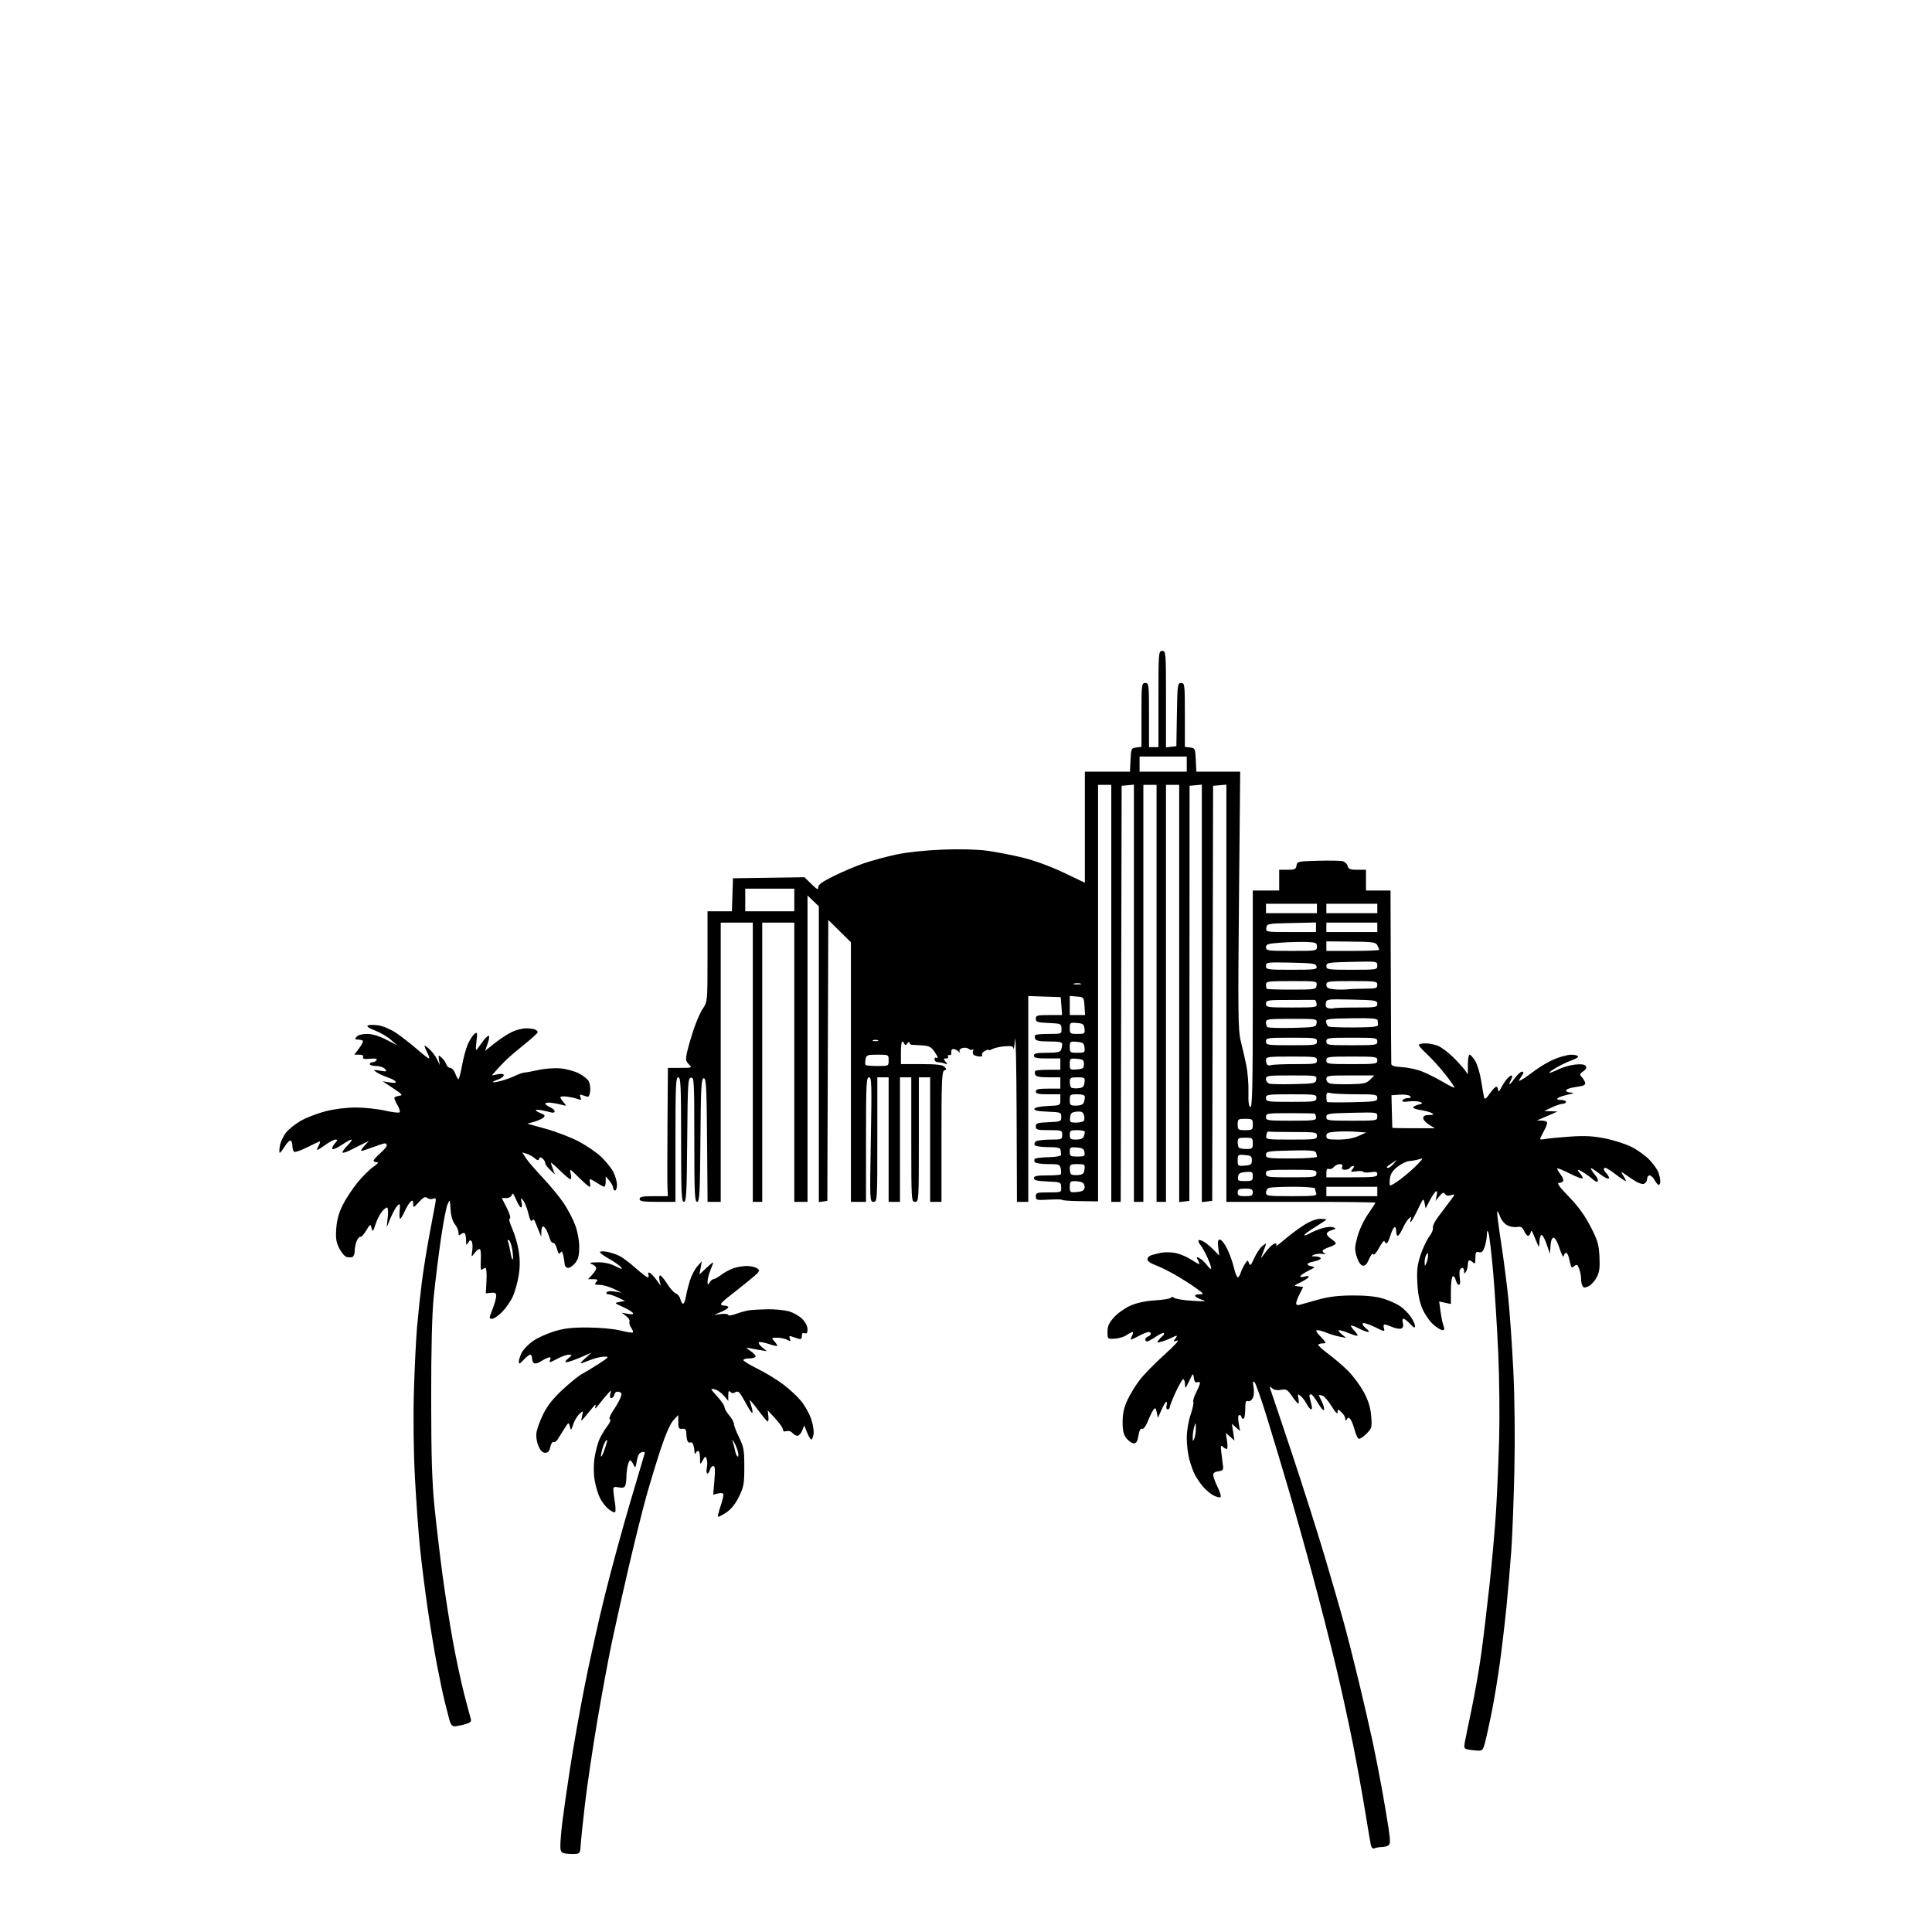 <svg version="1.1" xmlns="http://www.w3.org/2000/svg" xmlns:xlink="http://www.w3.org/1999/xlink" width="1024" height="1024" viewBox="0 0 1024 1024"><path stroke="none" fill="black" fill-rule="evenodd" d="M304.5,982.636C302.85,982.711 300.488,982.567 299.25,982.316C297.403,981.943 297.0,981.197 297.0,978.154C297.0,976.116 297.46,970.634 298.021,965.974C298.583,961.313 300.415,948.5 302.092,937.5C303.768,926.5 307.325,906.475 309.996,893.0C312.666,879.525 317.55,857.7 320.849,844.5C324.148,831.3 330.036,809.702 333.934,796.505C337.832,783.308 341.259,771.758 341.551,770.838C341.952,769.576 341.61,769.289 340.155,769.67C338.81,770.021 338.013,771.431 337.517,774.337C336.861,778.184 336.727,778.329 335.751,776.25C335.17,775.013 334.369,774.0 333.972,774.0C333.575,774.0 332.969,775.406 332.625,777.125C332.281,778.844 332.0,781.507 332.0,783.043C332.0,784.579 331.734,786.529 331.41,787.375C330.986,788.478 329.996,788.749 327.91,788.332C325.513,787.853 325.011,788.08 325.06,789.625C325.092,790.656 325.473,793.654 325.906,796.286C326.339,798.918 326.366,801.274 325.964,801.522C325.563,801.77 324.045,801.036 322.59,799.892C321.135,798.747 319.075,796.108 318.013,794.026C316.951,791.945 315.661,787.6 315.145,784.371C314.567,780.748 314.563,776.259 315.134,772.645C315.644,769.425 316.736,765.175 317.561,763.199C318.387,761.224 320.26,758.037 321.724,756.118C323.314,754.033 323.935,752.478 323.266,752.255C322.591,752.03 323.294,750.183 325.039,747.598C326.629,745.241 328.368,742.163 328.902,740.757C329.71,738.632 329.562,738.119 328.023,737.716C326.795,737.395 326.007,737.866 325.68,739.116C325.409,740.152 324.665,741.0 324.026,741.0C323.304,741.0 323.101,740.149 323.489,738.75C324.085,736.598 324.012,736.613 321.806,739.089C320.538,740.513 318.498,742.988 317.273,744.589C315.637,746.728 315.188,746.97 315.58,745.5C315.983,743.989 315.55,744.206 313.807,746.389C312.538,747.978 310.681,750.228 309.68,751.389C307.864,753.496 307.862,753.494 308.505,750.527C309.142,747.59 309.125,747.576 307.113,749.398C305.992,750.412 304.526,752.875 303.855,754.871C302.699,758.305 302.602,758.369 302.034,756.05C301.449,753.662 301.371,753.698 298.967,757.489C297.61,759.627 296.046,762.116 295.492,763.019C294.938,763.922 293.985,764.495 293.375,764.292C292.765,764.088 291.992,765.289 291.658,766.961C291.215,769.175 290.487,770.0 288.974,770.0C287.525,770.0 286.431,768.882 285.351,766.298C284.406,764.036 284.027,761.224 284.376,759.072C284.69,757.134 286.323,752.755 288.004,749.34C290.14,745.001 293.224,741.128 298.243,736.481C302.194,732.824 306.694,729.176 308.243,728.374C309.792,727.573 313.816,725.136 317.185,722.959C322.758,719.357 323.048,719.004 320.405,719.044C318.807,719.068 315.925,719.682 314.0,720.409C312.075,721.135 309.6,722.057 308.5,722.456C307.238,722.914 307.791,722.032 310.0,720.064L313.5,716.946L307.626,719.473C304.395,720.863 301.082,722.0 300.265,722.0C299.246,722.0 299.521,721.381 301.139,720.033C303.373,718.172 303.392,718.065 301.485,718.033C300.377,718.015 297.791,718.9 295.739,720.0C293.686,721.1 291.795,722.0 291.535,722.0C291.275,722.0 291.324,721.32 291.643,720.489C292.079,719.352 291.761,719.148 290.361,719.664C289.338,720.042 287.507,720.985 286.294,721.761C285.081,722.537 283.618,722.882 283.044,722.527C282.47,722.172 282.0,721.009 282.0,719.941C282.0,718.873 281.568,718.0 281.04,718.0C280.513,718.0 278.938,719.233 277.54,720.74C275.454,722.99 275.0,723.16 275.0,721.69C275.0,720.706 275.691,718.564 276.536,716.931C277.381,715.297 279.941,712.606 282.226,710.951C284.511,709.296 289.557,706.955 293.44,705.748C298.967,704.03 302.888,703.563 311.5,703.601C317.859,703.628 325.126,704.296 328.723,705.184C332.146,706.029 335.168,706.499 335.438,706.229C335.708,705.958 335.304,704.845 334.54,703.754C333.776,702.663 333.372,701.194 333.643,700.489C333.913,699.784 333.092,698.436 331.817,697.493L329.5,695.778L332.8,696.374C335.065,696.783 335.887,696.626 335.421,695.872C335.047,695.268 332.662,693.834 330.121,692.685C325.527,690.609 325.517,690.593 328.394,690.048L331.287,689.5L327.61,687.75C325.587,686.788 323.246,686 322.407,686.0C321.568,686.0 321.169,685.536 321.519,684.969C321.884,684.379 323.723,684.192 325.828,684.532L329.5,685.125L325.141,683.063C322.743,681.928 319.426,681.0 317.768,681.0C315.203,681.0 314.94,680.777 316.0,679.5C317.056,678.227 316.821,678.0 314.448,678.0L311.651,678.0L313.826,675.686C315.022,674.413 316.0,672.823 316.0,672.153C316.0,671.484 314.988,670.529 313.75,670.031C311.97,669.316 312.605,669.114 316.79,669.063C320.327,669.021 323.472,669.71 326.281,671.144C329.592,672.832 330.19,672.934 329.102,671.623C328.342,670.707 325.534,668.73 322.861,667.229C320.189,665.728 318.002,664.112 318.001,663.639C318,663.165 319.672,663.091 321.715,663.474C323.759,663.858 326.796,664.875 328.465,665.736C330.134,666.596 333.952,669.482 336.95,672.15C339.947,674.817 342.808,677.0 343.307,677.0C343.806,677.0 343.964,676.348 343.658,675.551C343.323,674.679 343.579,674.291 344.301,674.578C344.96,674.84 346.559,676.505 347.854,678.277L350.209,681.5L349.585,678.75C349.242,677.237 349.379,676.0 349.889,676.0C350.399,676.0 352.095,678.028 353.658,680.507C355.221,682.986 357.286,685.266 358.248,685.574C359.209,685.882 360.27,687.228 360.606,688.567C360.942,689.905 361.598,691 362.063,691.0C362.529,691.0 363.192,689.312 363.538,687.25C363.883,685.188 364.849,681.335 365.684,678.689C366.519,676.042 368.274,672.667 369.584,671.189L371.967,668.5L371.348,672.0L370.73,675.5L374.365,672.054C376.364,670.158 378.0,668.866 378.0,669.182C378.0,669.497 377.325,671.371 376.5,673.346C375.675,675.32 375.014,677.963 375.03,679.218C375.057,681.249 375.173,681.308 376.08,679.75C376.641,678.788 377.557,678.0 378.116,678.0C378.676,678.0 380.566,676.937 382.317,675.638C384.068,674.339 387.03,672.764 388.899,672.138C390.769,671.512 393.945,671.0 395.958,671.0C397.971,671.0 400.43,671.594 401.422,672.32C403.077,673.529 402.67,674.091 396.526,679.07C392.84,682.056 388.177,685.766 386.162,687.314C384.148,688.861 382.35,690.549 382.167,691.064C381.983,691.579 382.771,692.0 383.917,692.0C385.062,692.0 386.0,692.389 386.0,692.864C386.0,693.34 384.312,694.444 382.25,695.319L378.5,696.91L382.25,696.46C384.312,696.213 386.0,696.438 386.0,696.961C386.0,697.484 387.913,697.205 390.25,696.342C392.587,695.479 395.85,694.612 397.5,694.415C399.15,694.218 403.454,694.005 407.065,693.94C410.676,693.876 415.585,694.35 417.973,694.993C420.362,695.636 423.595,697.441 425.158,699.004C426.869,700.715 428.0,702.914 428.0,704.53C428.0,706.505 427.604,707.062 426.5,706.638C425.469,706.243 425.0,706.7 425.0,708.099C425,709.752 424.577,710.002 422.75,709.43C421.512,709.043 419.932,708.512 419.239,708.251C418.392,707.933 418.195,708.345 418.64,709.505C419.21,710.99 419.011,711.076 417.217,710.116C416.07,709.502 413.682,709.0 411.911,709.0C408.854,709.0 408.774,709.093 410.345,710.829C411.255,711.835 412.0,712.932 412.0,713.268C412.0,713.604 409.951,713.18 407.446,712.327C404.941,711.473 402.585,711.081 402.211,711.456C401.836,711.83 402.648,713.039 404.015,714.141L406.5,716.145L402.5,715.519C400.3,715.175 397.6,714.663 396.5,714.382C395.285,714.072 395.775,714.72 397.749,716.033C399.536,717.222 400.747,718.601 400.44,719.097C400.133,719.594 398.559,720.0 396.941,720.0C395.323,720.0 394.0,720.396 394.0,720.881C394.0,721.365 397.396,723.44 401.547,725.491C405.698,727.542 411.776,731.236 415.054,733.7C418.331,736.164 422.603,740.12 424.546,742.491C426.49,744.863 428.885,749.09 429.869,751.885C430.853,754.679 431.459,758.324 431.216,759.983C430.972,761.642 430.435,763.0 430.022,763.0C429.609,763.0 428.598,761.312 427.775,759.25L426.279,755.5L425.164,758.25C424.551,759.763 423.418,761.0 422.647,761.0C421.876,761.0 420.676,760.315 419.981,759.477C419.252,758.598 417.932,758.204 416.859,758.545C415.635,758.933 415,758.643 415.0,757.696C415.0,756.905 413.176,754.287 410.946,751.879L406.892,747.5L407.265,750.697C407.47,752.456 407.232,753.643 406.736,753.337C406.239,753.03 403.773,750.016 401.256,746.639C398.739,743.263 396.978,741.329 397.344,742.343C397.709,743.356 398.29,745.381 398.633,746.843C399.045,748.594 398.922,749.159 398.272,748.5C397.73,747.95 396.209,745.475 394.893,743.0C393.577,740.525 392.065,738.188 391.534,737.807C391.002,737.426 390.069,737.528 389.46,738.033C388.77,738.606 387.909,738.509 387.176,737.776C386.275,736.875 385.999,737.289 385.995,739.55L385.99,742.5L383.745,739.836C382.51,738.371 380.488,736.878 379.25,736.519C378.012,736.159 377.0,736.064 377.0,736.307C377.0,736.55 378.575,738.468 380.5,740.57C382.425,742.671 384.0,745.025 384.0,745.801C384.0,746.577 385.125,748.548 386.5,750.182C387.875,751.816 389.0,753.862 389.0,754.727C389.0,755.593 390.238,758.821 391.75,761.9C394.193,766.876 394.5,768.615 394.5,777.5C394.5,786.469 394.206,788.098 391.652,793.301C389.729,797.216 387.528,799.946 384.881,801.697C382.724,803.125 380.776,804.11 380.552,803.886C380.328,803.662 380.977,801.021 381.994,798.017C383.011,795.013 383.626,792.204 383.36,791.774C383.095,791.344 381.782,791.268 380.442,791.604L378.007,792.215L378.65,784.607C379.135,778.874 378.988,777.0 378.053,777.0C377.371,777.0 376.577,777.9 376.29,779.0C376.002,780.1 375.38,781.0 374.908,781.0C374.436,781.0 374.317,779.664 374.644,778.031C374.97,776.398 374.927,774.26 374.547,773.281C373.932,771.697 373.701,771.777 372.463,774.0C371.075,776.493 371.071,776.489 371.035,772.75C371.016,770.688 370.587,769.0 370.083,769.0C369.579,769.0 368.94,769.562 368.662,770.25C368.385,770.938 368.122,770.524 368.079,769.332C368.036,768.139 367.728,766.454 367.395,765.588C367.063,764.721 366.419,764.241 365.964,764.522C365.51,764.803 364.852,764.569 364.502,764.003C364.152,763.437 363.828,761.647 363.782,760.025C363.714,757.652 363.288,757.118 361.599,757.289C359.803,757.47 359.5,756.959 359.5,753.752L359.5,750.004L356.907,752.78C355.265,754.537 352.801,760.134 350.193,768.028C347.927,774.888 344.49,786.174 342.556,793.108C340.621,800.043 336.526,816.468 333.456,829.608C330.385,842.749 326.308,860.911 324.395,869.97C322.481,879.028 318.938,898.153 316.52,912.47C314.102,926.786 311.2,946.375 310.071,956.0C308.942,965.625 307.901,975.525 307.759,978.0C307.515,982.241 307.327,982.508 304.5,982.636zM728.624,979.591C727.569,979.996 726.922,979.444 726.572,977.841C726.29,976.553 724.891,968.3 723.461,959.5C722.032,950.7 719.114,934.658 716.976,923.852C714.838,913.045 710.786,894.595 707.972,882.852C705.158,871.108 699.709,849.8 695.864,835.5C692.018,821.2 686.16,800.275 682.845,789.0C679.531,777.725 674.406,760.669 671.456,751.097C668.507,741.526 665.569,733.201 664.926,732.597C664.041,731.766 663.919,732.407 664.421,735.236C664.807,737.408 664.617,739.847 663.966,741.064C663.324,742.264 662.24,742.922 661.423,742.609C660.31,742.182 660.0,743.145 660.0,747.031C660.0,749.764 659.55,752.0 659.0,752.0C658.45,752.0 658.0,751.55 658.0,751.0C658.0,750.45 657.51,750.0 656.912,750.0C656.188,750.0 656.061,751.419 656.534,754.25L657.244,758.5L655.079,756.556L652.914,754.613L653.605,759.056L654.296,763.5L652.0,761.5L649.704,759.5L650.364,763.75C650.727,766.087 650.658,768.0 650.212,768.0C649.765,768.0 648.804,767.438 648.076,766.75C646.982,765.718 646.867,766.372 647.411,770.5C647.774,773.25 648.167,776.4 648.285,777.5C648.447,779.005 647.819,779.578 645.75,779.816C643.948,780.024 643.011,780.713 643.031,781.816C643.048,782.742 644.115,785.647 645.401,788.272C646.687,790.896 647.361,793.277 646.899,793.562C646.437,793.848 644.749,793.405 643.148,792.577C641.548,791.749 639.043,789.652 637.583,787.916C636.122,786.18 634.199,783.352 633.308,781.63C632.417,779.909 631.089,776.25 630.356,773.5C629.623,770.75 629.018,765.673 629.012,762.218C629.005,758.524 629.835,753.458 631.028,749.918C632.143,746.607 632.801,743.487 632.49,742.984C632.179,742.48 632.841,740.271 633.962,738.074C635.083,735.877 636.0,733.626 636.0,733.071C636.0,732.517 635.358,732.309 634.574,732.61C633.589,732.988 633.03,732.282 632.766,730.329C632.395,727.577 632.327,727.623 630.263,732.0C628.34,736.078 628.135,736.242 628.071,733.75C628.032,732.237 627.617,731.0 627.148,731.0C626.679,731.0 624.879,734.073 623.148,737.83C621.417,741.586 620.0,745.186 620.0,745.83C620.0,746.473 619.498,747.0 618.883,747.0C618.259,747.0 617.997,746.118 618.29,745.0C618.577,743.9 618.517,743.005 618.156,743.01C617.795,743.016 616.648,744.928 615.607,747.26L613.713,751.5L613.107,748.594C612.619,746.255 612.286,745.962 611.404,747.094C610.802,747.867 609.468,750.586 608.439,753.136C607.294,755.975 606.082,757.585 605.312,757.29C604.483,756.971 603.831,758.202 603.399,760.903C602.914,763.939 602.278,765.0 600.945,765.0C599.955,765.0 598.212,763.814 597.073,762.365C595.486,760.348 595.002,758.298 595.01,753.615C595.017,749.17 595.718,746 597.577,742.005C598.984,738.982 601.931,734.181 604.126,731.336C606.321,728.491 612.215,722.473 617.223,717.962C622.65,713.074 625.356,710.069 623.922,710.525C621.772,711.207 621.661,711.114 622.88,709.644C623.631,708.74 623.935,708.0 623.557,708.0C623.178,708.0 621.935,708.499 620.795,709.11C619.654,709.72 617.396,710.6 615.776,711.064C613.095,711.833 612.95,711.756 614.165,710.204C614.899,709.267 615.937,708.187 616.471,707.804C617.005,707.422 617.188,706.854 616.877,706.543C616.566,706.232 614.646,707.108 612.611,708.489C610.576,709.87 608.481,711.0 607.956,711.0C607.43,711.0 607.0,710.536 607.0,709.969C607.0,709.401 607.675,708.678 608.5,708.362C609.325,708.045 610.0,707.384 610.0,706.893C610.0,706.402 609.431,706.0 608.735,706.0C608.04,706.0 605.791,706.9 603.739,708.0C601.686,709.1 599.765,710.0 599.468,710.0C599.172,710.0 599.411,709.1 600.0,708.0C600.589,706.9 600.705,706.0 600.258,706.0C599.811,706.0 598.385,706.742 597.09,707.649C595.795,708.556 592.995,709.397 590.868,709.517C587.007,709.735 587.0,709.728 587.0,705.87C587.0,702.856 587.772,701.151 590.508,698.122C592.438,695.987 596.375,693.214 599.258,691.96C602.634,690.492 607.266,689.514 612.271,689.211C616.545,688.952 620.298,688.327 620.61,687.822C620.948,687.276 621.671,687.312 622.394,687.912C623.062,688.467 627.41,689.161 632.055,689.454C638.593,689.868 639.777,689.76 637.299,688.978C635.539,688.423 633.825,687.525 633.49,686.984C633.146,686.428 634.102,686.0 635.688,686.0C638.353,686.0 638.244,685.821 633.497,682.427C630.749,680.462 625.621,677.236 622.103,675.258C618.584,673.281 614.084,671.107 612.103,670.428C610.121,669.748 608.365,668.531 608.201,667.722C608.036,666.913 608.711,665.914 609.701,665.501C610.69,665.087 613.218,664.411 615.319,663.996C617.419,663.582 621.019,663.661 623.319,664.171C625.618,664.681 629.178,666.201 631.229,667.549C633.279,668.897 635.208,670.0 635.514,670.0C635.82,670.0 635.57,669.066 634.959,667.924C633.954,666.046 634.037,665.949 635.83,666.909C636.919,667.492 638.739,669.213 639.874,670.735C641.008,672.256 641.951,672.933 641.968,672.239C641.986,671.546 641.026,668.846 639.835,666.239C638.645,663.633 636.997,660.71 636.175,659.744C635.352,658.778 634.962,657.705 635.308,657.358C635.654,657.012 637.055,657.461 638.42,658.356C639.786,659.25 642.099,661.224 643.561,662.741L646.22,665.5L645.705,661.25C645.317,658.044 645.531,657.0 646.578,657.0C647.342,657.0 649.037,659.138 650.346,661.75C651.655,664.362 653.283,668.862 653.963,671.75C654.643,674.638 655.574,677.0 656.032,677.0C656.49,677 657.167,675.988 657.537,674.75C657.906,673.513 658.909,671.392 659.766,670.037C661.239,667.71 661.362,667.682 662.01,669.527C662.581,671.157 663.026,670.738 664.702,666.99C665.806,664.52 667.675,661.643 668.855,660.595C670.035,659.547 671.0,658.93 671.0,659.223C671.0,659.516 670.322,661.498 669.493,663.628C668.021,667.408 668.027,667.441 669.743,665.022C670.709,663.659 672.288,661.746 673.25,660.772C674.213,659.797 675.477,659.0 676.059,659.0C676.647,659.0 676.778,659.557 676.355,660.25C675.935,660.938 677.944,659.475 680.82,657.0C683.695,654.525 688.379,651.038 691.229,649.25C694.355,647.29 697.719,646 699.706,646.0C701.518,646.0 703.0,646.161 703.0,646.358C703,646.555 700.271,648.4 696.935,650.459C693.599,652.518 691.085,654.418 691.348,654.681C691.611,654.945 692.878,654.52 694.163,653.738C695.448,652.956 698.379,651.734 700.676,651.022C702.995,650.304 705.662,650.073 706.676,650.502C708.303,651.192 708.238,651.344 706.074,651.915C704.74,652.267 703.474,653.077 703.262,653.714C703.05,654.351 704.029,655.628 705.438,656.551C706.847,657.475 708.0,658.593 708.0,659.037C708.0,659.482 706.425,660.365 704.5,661C702.575,661.635 701.0,662.533 701.0,662.994C701.0,663.456 701.562,664.099 702.25,664.423C702.938,664.747 702.375,664.827 701.0,664.601C699.625,664.375 697.6,664.566 696.5,665.025C694.739,665.76 694.829,665.868 697.25,665.93C698.763,665.968 700.0,666.43 700.0,666.955C700.0,667.48 698.425,668.205 696.5,668.566C694.575,668.927 693.0,669.591 693.0,670.042C693.0,670.492 694.013,671.016 695.25,671.205C697.23,671.508 697.048,671.771 693.734,673.396C691.662,674.412 689.683,675.704 689.335,676.267C688.926,676.929 689.669,677.049 691.435,676.606C693.183,676.167 693.942,676.285 693.541,676.933C693.197,677.49 691.247,678.746 689.208,679.723C685.623,681.441 685.587,681.51 688.115,681.803L690.73,682.107L688.865,685.765C687.839,687.777 687.0,690.033 687.0,690.779C687.0,691.605 687.684,691.928 688.75,691.606C689.712,691.316 694.1,690.083 698.5,688.867C704.343,687.251 709.331,686.645 717.0,686.62C724.056,686.596 729.325,687.136 733.063,688.266C736.122,689.19 740.162,690.982 742.039,692.247C743.916,693.512 746.476,696.066 747.726,697.922C748.977,699.777 750.0,702.012 750.0,702.888C750.0,704.042 749.302,703.727 747.46,701.74C746.062,700.233 744.457,699.0 743.892,699.0C743.3,699.0 743.151,699.9 743.54,701.125C743.956,702.436 743.715,703.558 742.91,704.056C742.177,704.509 740.105,704.235 738.181,703.431C736.297,702.644 734.33,702.0 733.81,702.0C733.291,702.0 733.155,702.912 733.508,704.026C734.113,705.931 733.819,705.889 728.604,703.332C725.552,701.835 722.713,700.954 722.293,701.374C721.873,701.793 722.648,702.996 724.015,704.046C725.382,705.096 725.92,705.966 725.21,705.978C724.501,705.99 722.138,705.091 719.96,703.98C717.782,702.868 716.0,702.277 716.0,702.665C716.0,703.053 716.978,704.413 718.174,705.686C719.37,706.958 719.875,708.0 719.296,708.0C718.718,708.0 716.629,707.325 714.654,706.5C712.68,705.675 710.487,705.01 709.782,705.022C709.077,705.034 709.625,705.96 711.0,707.08L713.5,709.115L710.0,708.444C708.075,708.074 704.983,707.148 703.128,706.386C701.273,705.624 699.047,705.0 698.182,705.0C697.096,705.0 697.66,706.086 700.0,708.5C702.975,711.569 703.143,712.0 701.363,712.0C700.247,712.0 699.056,712.278 698.716,712.617C698.376,712.957 700.692,715.144 703.861,717.477C707.03,719.81 711.848,723.944 714.568,726.663C717.287,729.382 721.028,734.452 722.881,737.928C725.322,742.508 726.39,745.991 726.758,750.569C727.243,756.612 727.128,757.026 724.144,760.01C722.427,761.727 720.579,762.858 720.038,762.524C719.497,762.189 718.548,760.022 717.929,757.708C717.311,755.394 716.326,752.916 715.74,752.203C714.869,751.14 714.528,751.14 713.854,752.203C713.224,753.195 713.027,753.125 713.015,751.905C713.007,751.028 712.1,749.495 711.0,748.5C709.067,746.75 708.999,746.753 708.966,748.595C708.945,749.809 707.784,748.62 705.764,745.314C704.021,742.461 701.786,739.916 700.797,739.657C699.809,739.399 699.0,739.301 699.0,739.44C699.0,739.579 699.711,741.117 700.579,742.858C701.448,744.6 701.976,746.571 701.754,747.238C701.531,747.906 700.103,746.325 698.58,743.726C697.056,741.127 695.403,739.0 694.905,739.0C694.407,739.0 694.0,739.34 694.0,739.757C694.0,740.173 694.419,741.973 694.93,743.757C695.479,745.672 695.49,747.0 694.956,747.0C694.458,747.0 693.394,745.73 692.592,744.177C691.789,742.625 690.355,740.712 689.405,739.927C687.829,738.625 687.723,738.741 688.2,741.25C688.488,742.763 688.448,743.983 688.111,743.962C687.775,743.941 686.273,742.15 684.774,739.982C682.357,736.488 681.705,736.109 679.026,736.645C677.132,737.024 675.375,736.736 674.315,735.875C672.813,734.652 672.71,734.721 673.387,736.5C673.806,737.6 678.87,752.675 684.64,770.0C690.41,787.325 698.215,811.85 701.984,824.5C705.754,837.15 710.435,853.35 712.388,860.5C714.34,867.65 717.934,881.825 720.374,892.0C722.814,902.175 725.972,915.9 727.392,922.5C728.812,929.1 731.071,940.575 732.413,948.0C733.755,955.425 735.376,965.049 736.015,969.386C736.967,975.843 736.935,977.426 735.839,978.121C735.103,978.587 733.524,978.976 732.332,978.985C731.139,978.993 729.471,979.266 728.624,979.591zM783.211,927.864C781.72,927.789 779.435,927.526 778.133,927.279C776.079,926.89 775.841,926.411 776.335,923.665C776.648,921.924 778.274,913.975 779.948,906.0C781.622,898.025 783.875,885.2 784.954,877.5C786.033,869.8 788.042,853.15 789.417,840.5C790.793,827.85 792.374,810.075 792.93,801.0C793.486,791.925 794.222,774.825 794.565,763.0C794.907,751.175 794.697,730.475 794.096,717.0C793.496,703.525 792.271,684.175 791.374,674.0C790.478,663.825 789.381,654.6 788.936,653.5C788.261,651.832 788.116,652.014 788.063,654.601C788.029,656.306 787.493,659.156 786.873,660.934C786.024,663.371 785.285,664.046 783.873,663.677C782.298,663.265 782.0,663.761 782.0,666.794C782.0,669.599 781.733,670.133 780.8,669.2C780.14,668.54 779.24,668.0 778.8,668.0C778.36,668.0 777.993,669.013 777.985,670.25C777.976,671.487 777.533,673.175 777.0,674.0C776.172,675.282 776.028,675.246 776.015,673.75C776.007,672.788 775.587,672.0 775.083,672.0C774.579,672.0 773.964,672.562 773.717,673.25C773.47,673.938 773.491,675.962 773.765,677.75C774.051,679.622 773.828,681.0 773.239,681.0C772.677,681.0 771.93,679.857 771.579,678.459C771.228,677.062 770.505,676.188 769.971,676.518C769.437,676.848 769.0,680.277 769.0,684.138L769.0,691.159L765.892,690.476L762.784,689.794L763.516,695.147C763.919,698.091 764.631,701.513 765.1,702.75C765.737,704.436 765.589,705.0 764.51,705.0C763.718,705.0 761.536,703.653 759.661,702.007C757.786,700.361 755.218,696.649 753.954,693.757C752.351,690.092 751.525,685.926 751.224,680.0C750.875,673.104 751.207,670.273 752.982,665.0C754.186,661.425 756.256,657.07 757.582,655.322C758.907,653.574 759.754,651.521 759.462,650.761C759.17,650 760.435,647.38 762.272,644.939C764.11,642.498 766.926,638.75 768.531,636.611C771.384,632.809 771.397,632.739 769.1,633.468C767.532,633.966 766.457,633.762 765.868,632.857C765.172,631.786 764.548,632.028 762.914,634.0L760.842,636.5L761.461,633.666C761.869,631.801 761.72,631.055 761.026,631.484C760.446,631.842 758.988,634.018 757.787,636.318L755.603,640.5L755.051,637.604C754.525,634.842 754.363,634.995 751.529,640.932C749.895,644.355 748.213,647.369 747.791,647.629C747.368,647.89 747.327,647.293 747.699,646.302C748.268,644.784 748.133,644.696 746.842,645.744C745.999,646.429 744.496,648.791 743.503,650.994C742.509,653.197 741.315,655.0 740.848,655.0C740.382,655.0 740.0,653.848 740.0,652.441C740.0,651.034 739.562,650.152 739.028,650.483C738.493,650.814 737.521,652.865 736.869,655.042C736.217,657.219 735.342,659.0 734.925,659.0C734.508,659.0 733.997,658.492 733.79,657.871C733.584,657.251 732.321,658.803 730.985,661.322C729.553,664.021 728.272,665.44 727.863,664.779C727.458,664.122 726.521,665.212 725.604,667.406C724.5,670.047 723.515,671.055 722.269,670.818C721.189,670.614 719.965,668.795 719.126,666.15C717.918,662.339 717.961,661.046 719.484,655.42C720.465,651.798 722.904,646.614 725.108,643.467C727.249,640.411 729.0,637.706 729.0,637.456C729.0,637.205 711.225,637.0 689.5,637.0L650.0,637.0L650.0,526.44L650.0,415.879L646.479,416.19L642.959,416.5L642.729,526.5L642.5,636.5L639.75,636.816L637.0,637.133L637.0,526.503L637.0,415.873L633.75,416.187L630.5,416.5L630.439,526.5L630.378,636.5L627.689,636.816L625.0,637.133L625.0,526.566L625.0,416.0L621.5,416.0L618.0,416.0L618.0,526.5L618.0,637.0L615.5,637.0L613.0,637.0L613.0,526.5L613.0,416.0L609.5,416.0L606.0,416.0L606.0,526.5L606.0,637.0L603.5,637.0L601.0,637.0L601.0,526.437L601.0,415.873L597.75,416.187L594.5,416.5L594.246,526.75L593.991,637.0L591.496,637.0L589.0,637.0L589.0,526.5L589.0,416.0L585.5,416.0L582.0,416.0L582.0,526.38L582.0,636.761L572.501,636.63C567.276,636.559 563.001,636.26 563.001,635.967C563,635.674 559.85,635.613 556.0,635.83C549.417,636.202 549.0,636.1 549.0,634.113C549.0,632.17 549.546,632.0 555.783,632.0C562.544,632.0 562.566,631.991 562.449,629.25C562.333,626.546 562.212,626.495 555.166,626.206C549.693,625.982 548.0,625.568 548.0,624.456C548.0,623.323 549.517,623.0 554.833,623.0C558.592,623.0 561.902,622.764 562.19,622.476C562.478,622.189 562.501,620.839 562.24,619.476C561.796,617.152 561.378,617.0 555.442,617.0C551.964,617.0 548.821,616.52 548.459,615.933C548.096,615.347 548.107,614.559 548.482,614.183C548.857,613.808 552.165,613.422 555.832,613.327C559.895,613.221 562.461,612.733 562.4,612.077C562.345,611.485 562.232,610.325 562.15,609.5C562.034,608.337 560.551,608.0 555.559,608.0C551.912,608.0 548.82,607.518 548.431,606.888C548.053,606.277 548.364,605.384 549.122,604.904C549.88,604.423 553.312,604.024 556.75,604.015C562.746,604.001 563.0,603.898 563.0,601.5C563.0,599.071 562.8,599.0 556.0,599.0C549.721,599.0 549.0,598.799 549.0,597.046C549.0,595.329 549.82,595.055 555.75,594.796C562.204,594.513 562.5,594.391 562.5,592.0C562.5,589.588 562.243,589.49 555.182,589.205C550.022,588.997 547.981,588.554 548.261,587.705C548.505,586.968 551.248,586.385 555.33,586.204C561.985,585.909 562.0,585.902 562.0,582.954L562.0,580.0L555.5,580.0C550.389,580.0 549.0,579.679 549.0,578.5C549.0,577.321 550.389,577.0 555.5,577.0L562.0,577.0L562.0,574.0L562.0,571.0L555.607,571.0C551.045,571.0 549.06,570.598 548.676,569.598C548.38,568.827 548.407,567.927 548.736,567.598C549.064,567.269 552.183,567.0 555.667,567.0L562.0,567.0L562.0,564.0L562.0,561.0L555.0,561.0C549.444,561.0 548.0,560.69 548.0,559.5C548.0,558.312 549.433,558.0 554.893,558.0C560.256,558.0 561.921,557.649 562.393,556.418C562.727,555.548 563.0,554.198 563.0,553.418C563.0,552.331 561.391,552.0 556.107,552.0C551.116,552.0 549.066,551.613 548.676,550.598C548.38,549.827 548.407,548.927 548.736,548.598C549.064,548.269 552.341,548.0 556.018,548.0C562.667,548.0 562.701,547.986 562.601,545.25C562.502,542.562 562.347,542.493 555.75,542.204C549.82,541.945 549.0,541.671 549.0,539.954C549.0,538.202 549.721,538.0 555.969,538.0L562.938,538.0L562.567,533.25L562.195,528.5L553.597,528.211L545.0,527.922L545.0,582.461L545.0,637.0L542.0,637.0L539.0,637.0L538.827,590.75C538.732,565.312 538.36,547.425 538.0,551.0C537.64,554.575 537.268,556.753 537.173,555.839C537.033,554.498 536.131,554.252 532.49,554.56C530.009,554.769 527.084,555.42 525.99,556.006C524.895,556.591 524.0,556.814 524.0,556.5C524.0,556.186 523.087,556.418 521.972,557.015C520.857,557.612 520.208,558.528 520.531,559.05C520.854,559.573 520.453,560.0 519.641,560.0C518.828,560 517.48,559.738 516.645,559.417C515.736,559.068 515.365,558.166 515.722,557.167C516.05,556.25 515.951,555.834 515.501,556.241C515.052,556.649 514.102,556.499 513.39,555.909C512.678,555.318 511.168,555.129 510.033,555.489C508.837,555.869 508.249,556.639 508.632,557.322C509.074,558.11 508.847,558.086 507.947,557.25C507.206,556.562 505.995,556.0 505.256,556.0C504.517,556.0 504.045,556.788 504.206,557.75C504.379,558.776 503.952,559.386 503.176,559.225C502.447,559.074 502.136,559.412 502.485,559.975C502.833,560.539 502.361,561.0 501.437,561.0C499.983,561.0 499.941,561.229 501.128,562.687C502.336,564.172 502.281,564.292 500.668,563.687C499.661,563.309 498.048,563.0 497.085,563.0C496.122,563.0 495.333,562.345 495.333,561.544C495.333,560.743 495.708,560.32 496.167,560.603C496.625,560.886 497.0,560.823 497.0,560.463C497,560.103 496.123,558.576 495.05,557.07C493.514,554.913 492.187,554.279 488.8,554.081C486.435,553.943 483.938,553.794 483.25,553.749C482.562,553.704 481.993,553.179 481.985,552.583C481.976,551.988 481.492,552.175 480.909,553.0C480.11,554.129 479.722,554.191 479.341,553.25C479.062,552.562 478.533,552.001 478.167,552.003C477.8,552.004 477.5,554.705 477.5,558.003L477.5,564.001L488.321,564C496.275,564 499.515,564.372 500.546,565.403C501.75,566.607 501.739,566.886 500.474,567.371C499.215,567.855 499.0,572.964 499.0,602.469L499.0,637.0L496.0,637.0L493.0,637.0L493.0,604.0L493.0,571.0L490.0,571.0L487.0,571.0L487.0,604.0C487.0,636.333 486.96,637.0 485.0,637.0C483.04,637.0 483.0,636.333 483.0,604.0L483.0,571.0L480.0,571.0L477.0,571.0L477.0,604.0L477.0,637.0L474.0,637.0L471.0,637.0L471.0,604.0L471.0,571.0L468.0,571.0L465.0,571.0L465.0,604.0C465.0,636.395 464.963,637.0 462.989,637.0C461.002,637.0 460.985,636.59 461.566,604.0C462.095,574.363 461.994,571.0 460.578,571.0C459.173,571.0 459.0,574.612 459.0,604.0L459.0,637.0L455.0,637.0L451.0,637.0L451.0,568.219L451,499.437L445.006,493.506L439.013,487.575L438.756,562.038L438.5,636.5L436.25,636.82L434,637.139L434,558.757L434.0,480.374L431.0,477.5L428.0,474.626L428.0,555.813L428.0,637.0L424.5,637.0L421.0,637.0L421.0,563.0L421.0,489.0L412.5,489.0L404.0,489.0L404.0,563.0L404.0,637.0L401.5,637.0L399.0,637.0L399.0,563.0L399.0,489.0L390.5,489.0L382.0,489.0L382.0,563.0L382.0,637.0L378.514,637.0L375.027,637.0L374.764,604.25C374.536,575.923 374.297,571.5 373.0,571.5C371.703,571.5 371.464,575.923 371.236,604.25C371.009,632.442 370.766,637.0 369.486,637.0C368.201,637.0 368.0,632.523 368.0,603.927C368.0,572.967 367.888,570.875 366.25,571.19C364.632,571.501 364.48,574.002 364.236,604.263C364.009,632.444 363.766,637.0 362.486,637.0C361.201,637.0 361.0,632.532 361.0,604.0C361.0,575.333 360.803,571.0 359.5,571.0C358.197,571.0 358.0,575.333 358.0,604.0L358.0,637.0L348.5,637.0C340.722,637.0 339.0,636.728 339.0,635.5C339.0,634.3 340.499,634.0 346.492,634.0L353.985,634.0L353.777,629.75C353.662,627.413 353.665,612.112 353.784,595.75L354.0,566.0L360.5,566.0C366.902,566 366.971,565.971 365.087,564.087C363.447,562.447 363.309,561.554 364.119,557.837C364.639,555.452 366.206,550.029 367.602,545.786C368.998,541.544 371.234,536.461 372.57,534.492C374.976,530.946 375,530.675 375.0,506.956L375.0,483.0L381.461,483.0L387.922,483.0L388.211,474.25L388.5,465.5L407.435,465.227L426.369,464.955L430.092,468.59C432.974,471.404 433.78,471.805 433.658,470.363C433.539,468.965 435.623,467.445 442.0,464.275C446.675,461.951 453.973,458.881 458.218,457.453C462.463,456.025 470.113,453.965 475.218,452.875C480.779,451.687 490.513,450.661 499.5,450.315C508.542,449.967 517.881,450.189 523.012,450.874C527.694,451.5 536.171,453.136 541.85,454.511C548.187,456.046 556.584,459.107 563.588,462.436L575.0,467.861L575.0,438.43L575.0,409.0L586.952,409L598.905,409L599.202,402.75C599.488,396.76 599.614,396.487 602.25,396.184L605.0,395.867L605.0,378.934C605.0,362.667 605.079,362.0 607.0,362.0C608.922,362.0 609.0,362.667 609.0,379.0L609.0,396.0L611.5,396.0L614.0,396.0L614.0,370.5C614.0,345.667 614.052,345.0 616.0,345.0C617.948,345.0 618.0,345.667 618.0,370.566L618.0,396.133L620.75,395.816L623.5,395.5L623.774,378.75C624.035,362.828 624.146,362.0 626.024,362.0C627.914,362.0 628.0,362.736 628.0,378.934L628.0,395.867L630.75,396.184C633.386,396.487 633.512,396.76 633.798,402.75L634.095,409L645.709,409L657.323,409.0L656.679,477.25C656.118,536.661 656.233,546.277 657.564,551.5C658.405,554.8 659.728,560.558 660.505,564.296C661.282,568.035 661.824,574.518 661.709,578.703C661.562,584.053 661.871,586.44 662.75,586.74C663.74,587.078 664.0,575.211 664.0,529.583L664.0,472.0L671.0,472.0L678.0,472.0L678.0,466.5L678.0,461.0L682.43,461.0C686.264,461.0 686.904,460.697 687.18,458.75C687.487,456.593 687.956,456.488 698.5,456.209C704.55,456.049 710.459,456.157 711.631,456.448C712.802,456.74 713.998,457.883 714.287,458.989C714.717,460.635 715.645,461 719.406,461.0L724.0,461.0L724.0,466.5L724.0,472.0L730.5,472.0L737.0,472.0L737.152,517.25C737.236,542.138 737.351,563.132 737.407,563.904C737.479,564.89 739.175,565.397 743.105,565.609C746.183,565.775 750.924,566.787 753.64,567.858C756.357,568.929 761.262,571.385 764.54,573.316C767.818,575.248 770.669,576.66 770.874,576.456C771.08,576.252 768.942,573.149 766.122,569.561C763.302,565.972 758.971,561.171 756.498,558.891C754.024,556.611 752.0,554.353 752.0,553.873C752.0,553.393 753.589,553.0 755.532,553.0C757.475,553.0 760.512,553.614 762.282,554.365C764.052,555.115 767.525,557.717 770.0,560.147C772.475,562.577 775.288,565.655 776.25,566.986L778.0,569.407L778.0,564.203C778.0,561.342 778.413,559.0 778.918,559.0C779.424,559.0 780.761,560.496 781.892,562.324C783.022,564.153 784.464,568.99 785.098,573.074C785.731,577.159 786.435,581.143 786.662,581.928C786.932,582.865 787.932,582.093 789.573,579.678C790.947,577.655 792.506,576.0 793.036,576.0C793.566,576.0 794.018,576.788 794.04,577.75C794.067,578.924 794.602,578.513 795.665,576.5C796.537,574.85 797.939,572.712 798.78,571.75C799.622,570.788 800.706,570.0 801.19,570.0C801.674,570.0 801.605,570.87 801.035,571.934C800.466,572.998 800.0,574.23 800.0,574.672C800.0,575.115 801.197,573.794 802.66,571.738C804.123,569.682 805.933,568.0 806.683,568.0C807.74,568.0 807.657,568.594 806.31,570.649C804.6,573.259 804.605,573.282 806.685,572.168C807.846,571.547 810.979,569.365 813.648,567.319C816.317,565.272 820.975,562.574 824.0,561.323C827.025,560.071 830.936,559.037 832.691,559.024C834.446,559.011 836.11,559.368 836.388,559.818C836.666,560.268 835.23,561.217 833.197,561.926C831.164,562.635 827.552,564.332 825.171,565.696C822.791,567.06 821.015,568.349 821.226,568.559C821.437,568.77 823.545,567.985 825.911,566.814C828.276,565.644 832.356,564.48 834.976,564.228C838.218,563.917 839.996,564.184 840.541,565.066C841.056,565.9 840.559,566.881 839.143,567.821C837.201,569.11 837.114,569.469 838.393,570.89C839.19,571.776 839.99,573.115 840.171,573.867C840.352,574.619 839.6,575.38 838.5,575.559C837.4,575.738 835.038,576.155 833.25,576.487C831.462,576.819 830.0,577.52 830.0,578.045C830.0,578.57 831.237,579.048 832.75,579.107C834.781,579.186 834.323,579.471 831.0,580.195C828.525,580.735 826.073,581.587 825.55,582.088C824.968,582.647 825.646,583.0 827.3,583.0C828.785,583.0 830.0,583.45 830.0,584.0C830.0,584.55 829.212,585.012 828.25,585.026C827.288,585.041 824.7,585.904 822.5,586.945L818.5,588.838L822.0,588.983L825.5,589.128L822.5,590.462C820.85,591.195 818.375,592.261 817.0,592.83L814.5,593.865L817.25,593.932C818.763,593.97 820.0,594.456 820.0,595.014C820.0,595.571 819.62,596.809 819.156,597.764C818.692,598.719 817.753,600.569 817.069,601.876C815.858,604.191 815.912,604.237 819.163,603.659C820.998,603.332 827.008,602.763 832.518,602.395C840.141,601.885 844.54,602.131 850.917,603.423C855.526,604.357 861.817,606.404 864.898,607.973C867.979,609.541 872.161,612.552 874.19,614.662C876.22,616.773 878.358,619.767 878.94,621.315C879.523,622.863 880.0,625.001 880.0,626.065C880.0,627.129 879.626,628.0 879.169,628.0C878.712,628.0 877.736,626.875 877.0,625.5C876.264,624.125 875.063,623.0 874.331,623.0C873.599,623.0 873.0,623.852 873.0,624.893C873.0,625.934 872.255,627.072 871.345,627.421C870.353,627.802 868.047,626.961 865.595,625.324C863.343,623.821 860.859,622.12 860.075,621.545C859.136,620.856 859.261,621.437 860.44,623.25C861.425,624.763 861.957,626.0 861.624,626.0C861.29,626.0 858.954,624.425 856.432,622.5C853.91,620.575 851.431,619.0 850.923,619.0C850.416,619.0 850.0,619.302 850.0,619.671C850.0,620.04 850.747,621.168 851.661,622.177C852.574,623.187 853.036,624.297 852.688,624.646C852.339,624.994 850.58,624.172 848.777,622.819C846.975,621.465 844.868,619.983 844.095,619.525C843.064,618.913 842.905,619.064 843.498,620.095C843.941,620.868 844.957,622.261 845.755,623.192C846.553,624.123 847.04,625.38 846.838,625.986C846.611,626.668 845.714,626.401 844.485,625.286C843.393,624.295 841.278,622.7 839.785,621.742C838.292,620.784 836.76,620 836.38,620.0C836.001,620.0 836.507,620.903 837.506,622.006C838.504,623.11 839.069,624.264 838.762,624.572C838.454,624.879 835.411,623.722 832,622C828.589,620.278 825.612,619.055 825.385,619.282C825.158,619.509 825.908,620.884 827.051,622.338C828.194,623.791 828.849,625.435 828.506,625.99C828.163,626.546 827.106,627.0 826.157,627.0C825.015,627.0 826.822,629.451 831.501,634.25C836.381,639.255 839.931,644.131 842.965,649.998C846.776,657.369 847.41,659.492 847.741,665.998C848.038,671.838 847.722,674.272 846.312,676.986C845.315,678.903 843.388,681.019 842.029,681.688C840.108,682.634 839.389,682.637 838.795,681.702C838.374,681.041 838.024,679.292 838.015,677.815C838.007,676.338 837.543,673.927 836.983,672.456C836.144,670.248 835.711,669.995 834.495,671.004C833.325,671.975 832.936,671.946 832.595,670.863C832.36,670.113 831.896,668.263 831.564,666.75C831.233,665.237 830.553,664.0 830.054,664.0C829.555,664.0 828.99,664.788 828.8,665.75C828.609,666.712 827.634,664.913 826.633,661.75C825.602,658.489 824.23,656.0 823.464,656.0C822.592,656.0 822.006,657.502 821.807,660.25L821.5,664.5L819.667,659.242C818.659,656.35 817.421,654.24 816.917,654.551C816.413,654.863 815.97,656.554 815.932,658.309C815.874,661.051 815.736,661.219 814.948,659.5C814.444,658.4 813.504,656.15 812.858,654.5C811.967,652.22 811.585,651.92 811.269,653.25C811.041,654.212 810.427,655.0 809.905,655.0C809.384,655.0 808.428,653.839 807.782,652.421C806.855,650.386 806.072,649.944 804.071,650.327C802.677,650.593 800.339,650.192 798.876,649.436C797.414,648.68 795.716,646.624 795.104,644.868C794.492,643.112 793.794,641.872 793.554,642.113C793.314,642.353 794.2,649.514 795.524,658.025C796.847,666.536 798.603,680.025 799.425,688.0C800.247,695.975 801.449,713.3 802.096,726.5C802.801,740.884 803.027,761.919 802.661,779.0C802.325,794.675 801.582,814.025 801.01,822.0C800.438,829.975 799.275,843.475 798.424,852.0C797.574,860.525 795.976,874.025 794.874,882.0C793.771,889.975 791.813,901.706 790.522,908.069C789.231,914.432 787.668,921.52 787.049,923.819C786.063,927.482 785.587,927.983 783.211,927.864zM240.789,914.994C239.649,914.998 238.75,913.746 238.099,911.25C237.561,909.188 236.446,904.8 235.622,901.5C234.797,898.2 232.996,889.65 231.619,882.5C230.241,875.35 227.973,861.625 226.578,852.0C225.183,842.375 223.38,827.975 222.571,820.0C221.762,812.025 220.566,795.375 219.913,783.0C219.207,769.63 218.984,751.37 219.364,738.0C219.715,725.625 220.466,710.1 221.032,703.5C221.599,696.9 222.752,686.1 223.593,679.5C224.435,672.9 226.28,661.425 227.693,654.0C229.107,646.575 230.49,639.191 230.768,637.59C231.197,635.125 231.005,634.784 229.51,635.358C228.54,635.73 227.143,635.533 226.405,634.921C225.368,634.06 224.375,634.561 222.032,637.127C219.128,640.306 219.0,640.347 219.0,638.1C219.0,636.249 218.717,635.99 217.654,636.872C216.914,637.486 215.496,639.791 214.503,641.994C213.509,644.197 212.415,646.0 212.072,646.0C211.728,646.0 211.615,644.087 211.821,641.75C212.156,637.944 212.035,637.657 210.662,639.0C209.819,639.825 208.186,642.75 207.034,645.5L204.938,650.5L205.503,645.25C205.836,642.163 205.673,640.0 205.107,640.0C204.578,640.0 203.302,641.072 202.272,642.382C201.241,643.692 199.759,646.699 198.978,649.065C197.691,652.966 197.501,653.14 196.944,650.933C196.345,648.56 196.274,648.592 194.067,652.249C192.822,654.31 191.464,655.787 191.048,655.53C190.633,655.273 189.777,656.195 189.146,657.578C188.516,658.962 188.0,661.385 188.0,662.964C188.0,664.542 187.438,666.023 186.75,666.254C186.062,666.485 184.692,666.465 183.705,666.209C182.717,665.953 180.976,663.913 179.834,661.675C178.157,658.387 177.85,656.353 178.233,651.054C178.567,646.432 179.601,642.731 181.742,638.5C183.411,635.2 186.947,629.864 189.599,626.643C192.251,623.422 196.006,619.709 197.943,618.393C200.269,616.812 200.876,616.0 199.732,616.0C198.779,616.0 198.0,615.633 198.0,615.184C198.0,614.735 199.575,612.974 201.5,611.269C203.425,609.565 205.0,607.682 205.0,607.085C205.0,606.488 204.555,606.0 204.011,606.0C203.467,606.0 200.654,606.9 197.761,607.999C194.867,609.099 192.084,609.999 191.576,609.999C191.067,610 191.742,608.818 193.076,607.373L195.5,604.746L192.0,606.44C190.075,607.371 187.055,608.871 185.289,609.773C183.524,610.675 181.841,611.175 181.551,610.884C181.261,610.594 182.421,608.926 184.13,607.178C185.839,605.43 186.802,604.0 186.269,604.0C185.737,604.0 183.321,605.332 180.9,606.961C178.48,608.59 176.341,609.464 176.147,608.903C175.953,608.343 176.586,607.01 177.552,605.942C179.016,604.325 179.058,604.0 177.805,604.0C176.977,604.0 174.433,605.353 172.15,607.006C169.868,608.66 168,609.755 168.0,609.441C168.0,609.126 168.466,607.998 169.035,606.934C169.605,605.87 169.817,605.0 169.507,605.0C169.197,605 166.238,606.366 162.932,608.034C159.626,609.703 156.488,610.802 155.96,610.475C155.432,610.149 155.0,608.81 155.0,607.5C155.0,606.19 154.588,604.864 154.085,604.553C153.582,604.242 152.196,605.565 151.004,607.494C149.812,609.422 148.59,611.0 148.288,611.0C147.985,611.0 148.001,609.383 148.321,607.407C148.642,605.431 150.047,602.316 151.443,600.486C152.84,598.655 156.415,595.765 159.388,594.064C162.362,592.363 168.288,590.077 172.557,588.985C177.209,587.796 183.613,587 188.537,587.0C193.057,587.0 199.981,587.729 203.925,588.619C207.868,589.51 211.403,589.931 211.779,589.555C212.155,589.179 211.683,587.513 210.731,585.854C209.779,584.195 209,582.454 209.0,581.985C209.0,581.516 210.112,580.99 211.471,580.816C213.691,580.532 213.378,580.125 208.379,576.798L202.816,573.096L206.563,573.704C209.129,574.12 210.1,573.971 209.642,573.229C209.273,572.633 207.291,571.599 205.236,570.931C203.181,570.262 200.6,569.059 199.5,568.256C197.66,566.914 197.814,566.852 201.44,567.48C204.956,568.088 205.238,567.992 204.067,566.581C203.345,565.711 201.237,565.0 199.378,565.0C197.52,565.0 196.0,564.55 196.0,564.0C196.0,563.45 196.648,563.0 197.441,563.0C198.234,563.0 199.193,562.497 199.573,561.882C200.053,561.106 198.996,560.886 196.11,561.161C193.032,561.454 192.083,561.226 192.447,560.279C192.767,559.444 192.04,559.0 190.35,559.0L187.763,559.0L190.338,555.623C191.755,553.766 192.633,551.966 192.29,551.623C191.947,551.281 190.787,551.0 189.711,551.0C188.086,551.0 187.966,550.746 189.0,549.5C189.751,548.595 191.94,548 194.521,548.0C197.303,548 200.841,549.047 204.648,550.998L210.5,553.995L207.018,550.981C205.102,549.323 201.324,547.141 198.621,546.133C195.538,544.983 194.16,544.019 194.924,543.547C195.594,543.133 198.13,543.092 200.559,543.457C203.025,543.826 207.192,545.61 209.993,547.495C212.753,549.352 217.631,553.151 220.833,555.936C224.035,558.721 226.969,561.0 227.353,561.0C227.737,561.0 227.365,559.672 226.526,558.05C225.687,556.427 225.0,554.774 225.0,554.375C225.0,553.977 226.182,554.742 227.627,556.076C229.073,557.409 230.894,559.85 231.675,561.5L233.095,564.5L232.679,561.714C232.284,559.065 232.354,559.01 234.106,560.596C235.12,561.513 236.216,563.104 236.542,564.132C236.868,565.159 237.819,566.0 238.654,566.0C239.49,566.0 240.683,567.35 241.306,569.0C241.929,570.65 242.692,572.0 243.002,572.0C243.312,572.0 244.157,568.737 244.879,564.75C245.601,560.763 246.976,555.7 247.933,553.5C248.891,551.3 250.449,548.861 251.394,548.08C252.994,546.76 253.073,547.039 252.523,552.08C252.02,556.684 252.125,557.22 253.216,555.642C253.922,554.62 255.32,552.707 256.323,551.392C257.325,550.076 258.543,549.0 259.028,549.0C259.514,549.0 259.279,550.793 258.506,552.984L257.1,556.967L262.3,552.837C265.16,550.566 269.3,547.883 271.5,546.876C273.7,545.868 276.926,545.034 278.668,545.022C280.411,545.01 282.548,545.273 283.418,545.607C284.288,545.941 285.0,546.597 285.0,547.064C285.0,547.532 281.904,550.385 278.119,553.405C274.335,556.424 269.945,560.156 268.363,561.697C266.782,563.239 264.394,565.743 263.058,567.262L260.629,570.024L263.814,569.387C265.952,568.96 267.0,569.137 267.0,569.927C267.0,570.574 265.627,571.583 263.949,572.168C262.271,572.753 261.059,573.392 261.255,573.589C261.452,573.785 263.387,573.479 265.556,572.909C267.725,572.339 271.075,571.119 273.0,570.198C274.925,569.278 277.175,568.502 278.0,568.474C278.825,568.446 282.19,567.824 285.478,567.093C288.766,566.362 293.973,565.992 297.05,566.271C300.127,566.55 304.51,567.73 306.789,568.892C309.068,570.055 311.425,571.926 312.026,573.049C312.628,574.173 312.98,576.534 312.81,578.296C312.639,580.058 312.05,581.421 311.5,581.324C310.95,581.227 309.707,580.84 308.739,580.463C307.346,579.921 307.121,580.15 307.662,581.562C308.222,583.02 307.994,583.206 306.424,582.575C305.366,582.15 302.812,581.563 300.75,581.27C298.688,580.977 297.0,581.098 297.0,581.54C297,581.981 297.788,583.233 298.75,584.321C300.459,586.253 300.429,586.281 297.5,585.502C295.85,585.063 293.262,584.591 291.75,584.452C290.238,584.313 289.0,584.532 289.0,584.939C289.0,585.346 290.125,586.192 291.5,586.818C292.875,587.445 294.0,588.447 294.0,589.046C294.0,589.645 293.212,589.913 292.25,589.642C291.288,589.371 289.038,588.855 287.25,588.495C285.462,588.135 284.0,588.113 284.0,588.445C284.0,588.778 285.198,589.505 286.663,590.062C288.739,590.851 289.06,591.34 288.121,592.279C287.459,592.941 285.248,593.955 283.208,594.532L279.5,595.581L289.5,598.352C295.0,599.876 302.875,602.928 307.0,605.133C311.125,607.338 316.45,611.023 318.833,613.321C321.215,615.619 324.028,619.17 325.083,621.21C326.137,623.251 327.0,626.288 327.0,627.96C327.0,629.632 326.55,631.0 326.0,631.0C325.45,631.0 325.0,630.375 325.0,629.611C325,628.847 324.115,627.159 323.033,625.861L321.067,623.5L321.033,626.25C321.015,627.763 320.663,628.997 320.25,628.993C319.837,628.99 318.15,628.093 316.5,627.0C314.85,625.907 313.205,625.01 312.844,625.007C312.483,625.003 312.423,625.9 312.71,627.0C312.998,628.1 312.897,629.0 312.485,629.0C312.074,629.0 309.712,626.975 307.237,624.5C304.762,622.025 302.562,620.0 302.349,620.0C302.136,620.0 302.244,621.125 302.589,622.5C302.934,623.875 302.816,625.0 302.326,625.0C301.836,625.0 299.312,622.907 296.718,620.349C294.123,617.791 292.0,615.961 292.0,616.284C292.0,616.606 292.479,618.13 293.065,619.67L294.129,622.47L291.565,620.061C290.154,618.736 289.0,617.11 289.0,616.448C289.0,615.786 288.369,614.721 287.597,614.081C286.52,613.186 286.09,613.216 285.743,614.208C285.396,615.204 284.858,615.126 283.396,613.868C282.353,612.971 280.449,611.916 279.165,611.524L276.83,610.811L278.62,613.656C279.605,615.22 283.623,619.91 287.55,624.077C291.478,628.245 296.492,634.32 298.694,637.577C300.896,640.835 303.666,646.104 304.849,649.288C306.142,652.767 307.0,657.399 307.0,660.903C307.0,665.284 306.486,667.384 304.927,669.365C303.788,670.814 302.083,672.0 301.14,672.0C300.079,672.0 299.361,671.143 299.257,669.75C299.165,668.513 298.813,666.398 298.476,665.052C298.01,663.194 297.657,662.938 297.008,663.987C296.386,664.994 295.899,664.435 295.221,661.935C294.708,660.046 293.801,658.603 293.205,658.73C292.609,658.856 291.841,657.956 291.498,656.73C291.155,655.503 290.377,653.487 289.768,652.25C289.16,651.013 288.288,650.0 287.831,650.0C287.374,650.0 286.97,651.237 286.932,652.75L286.865,655.5L285.823,653.0C285.25,651.625 284.349,649.398 283.822,648.052C283.12,646.261 282.646,645.954 282.057,646.909C281.53,647.761 280.833,646.472 280.045,643.188C279.382,640.424 278.17,637.339 277.352,636.331C275.966,634.626 275.904,634.689 276.451,637.25C276.774,638.763 276.648,640.0 276.171,640.0C275.694,640.0 274.5,638.087 273.519,635.75C272.265,632.764 271.603,632.02 271.294,633.25C271.025,634.319 269.903,635.0 268.41,635.0L265.966,635.0L268.606,640.209C270.141,643.238 270.81,645.563 270.204,645.765C269.58,645.973 270.112,648.196 271.53,651.306C272.833,654.163 274.363,659.433 274.931,663.017C275.644,667.517 275.641,671.538 274.921,676.011C274.347,679.573 272.983,684.516 271.89,686.994C270.796,689.472 268.257,693.188 266.248,695.25C264.238,697.312 261.792,699.0 260.812,699.0C259.129,699.0 259.14,698.719 261.015,693.963C262.107,691.193 263.0,688.026 263.0,686.925C263.0,685.339 262.43,684.984 260.25,685.212L257.5,685.5L257.852,678.75C258.046,675.038 257.798,672.0 257.302,672.0C256.806,672.0 255.973,672.429 255.45,672.954C254.85,673.557 254.625,671.716 254.839,667.954C255.046,664.309 254.777,662.0 254.146,662.0C253.578,662.0 252.364,663.013 251.447,664.25C249.8,666.475 249.787,666.46 250.301,662.914C250.587,660.942 250.464,658.75 250.027,658.044C249.422,657.065 248.976,657.204 248.147,658.63C247.194,660.271 247.057,660.122 247.03,657.417C247.014,655.721 246.704,654.037 246.342,653.675C245.98,653.313 245.08,653.519 244.342,654.131C243.296,654.999 243,654.807 243.0,653.257C243.0,652.164 242.126,650.159 241.058,648.801C239.823,647.231 238.997,644.361 238.788,640.916C238.461,635.503 238.46,635.502 237.146,638.5C236.423,640.15 234.777,648.925 233.489,658.0C232.2,667.075 230.551,680.575 229.823,688.0C228.965,696.755 228.511,715.56 228.531,741.5C228.554,772.305 228.968,785.523 230.33,799.0C231.302,808.625 233.214,824.825 234.578,835.0C235.942,845.175 238.41,860.925 240.064,870.0C241.717,879.075 244.413,891.675 246.054,898.0C247.696,904.325 249.277,910.26 249.568,911.19C249.969,912.471 249.179,913.134 246.298,913.934C244.209,914.514 241.73,914.991 240.789,914.994zM318.605,772.0C318.85,772.0 319.428,770.987 319.891,769.75C320.354,768.513 321.069,766.375 321.479,765.0C321.984,763.306 321.896,762.823 321.205,763.5C320.645,764.05 319.73,766.188 319.174,768.25C318.617,770.312 318.361,772.0 318.605,772.0zM391.055,772.0C391.498,772.0 391.483,770.683 391.021,769.074C390.56,767.464 389.657,765.327 389.015,764.324C387.929,762.626 387.893,762.638 388.495,764.5C388.85,765.6 389.39,767.737 389.695,769.25C390,770.763 390.612,772.0 391.055,772.0zM633.0,762.5C633.473,761.4 633.846,758.925 633.83,757.0C633.803,753.818 633.728,753.727 633.0,756.0C632.56,757.375 632.186,759.85 632.17,761.5C632.145,764.047 632.27,764.198 633.0,762.5zM756.0,669.5C756.473,668.4 756.884,666.6 756.914,665.5C756.96,663.849 756.8,663.762 756.0,665.0C755.467,665.825 755.055,667.625 755.086,669.0C755.136,671.29 755.213,671.332 756.0,669.5zM271.754,667.58C272.022,667.312 271.936,665.057 271.563,662.57C271.19,660.082 270.384,657.737 269.772,657.359C269.04,656.907 268.89,657.27 269.332,658.423C269.702,659.387 270.288,661.951 270.635,664.121C270.982,666.291 271.486,667.848 271.754,667.58zM660.0,634.0C663.333,634.0 664.0,633.667 664.0,632.0C664.0,630.333 663.333,630.0 660.0,630.0C656.667,630.0 656.0,630.333 656.0,632.0C656.0,633.667 656.667,634.0 660.0,634.0zM684.607,634.0C696.604,634.0 698.142,633.813 697.607,632.418C697.273,631.548 697.0,630.423 697.0,629.918C697.0,629.413 691.862,629.0 685.582,629.0C679.302,629.0 673.452,629.273 672.582,629.607C671.712,629.941 671.0,631.066 671.0,632.107C671.0,633.872 671.923,634.0 684.607,634.0zM716.5,634.0L730.0,634.0L730.0,631.5L730.0,629.0L716.5,629.0L703.0,629.0L703.0,631.5L703.0,634.0L716.5,634.0zM570.742,631.81C573.465,631.584 574.58,630.988 574.84,629.62C575.036,628.586 574.59,627.355 573.848,626.885C573.107,626.415 571.263,626.024 569.75,626.015C567.346,626.002 567.0,626.385 567.0,629.06C567.0,631.984 567.167,632.107 570.742,631.81zM742.814,624.613C745.942,622.191 749.85,618.748 751.5,616.962C754.477,613.74 754.481,613.721 752.0,614.473C750.625,614.89 748.375,615.293 747.0,615.369C745.625,615.445 742.861,616.759 740.858,618.289C738.38,620.183 737.06,622.099 736.727,624.286C736.458,626.054 736.439,627.841 736.684,628.259C736.929,628.676 739.687,627.036 742.814,624.613zM659.93,626.0C663.63,626.0 664.0,625.767 664.0,623.44C664.0,621.092 663.688,620.905 660.25,621.19C657.238,621.439 656.437,621.943 656.18,623.75C655.894,625.767 656.282,626.0 659.93,626.0zM684.287,624.0C696.858,624.0 697.583,623.892 697.725,622.0C697.869,620.092 697.259,620.0 684.438,620.0C671.667,620.0 671.0,620.099 671.0,622.0C671.0,623.9 671.667,624.0 684.287,624.0zM716.5,624.0C728.315,624.0 730.0,623.796 730.0,622.369C730.0,621.065 729.302,620.852 726.518,621.303C724.603,621.614 722.823,621.523 722.562,621.101C722.301,620.679 720.607,620.551 718.797,620.816C715.831,621.252 715.642,621.137 716.876,619.65C717.684,618.676 717.809,618.0 717.181,618.0C716.597,618.0 715.84,618.45 715.5,619.0C715.16,619.55 713.96,620.0 712.834,620.0C711.424,620.0 710.965,619.532 711.362,618.5C711.745,617.5 711.321,617.0 710.091,617.0C709.076,617.0 707.668,617.695 706.962,618.546C706.257,619.396 705.077,619.86 704.34,619.577C703.443,619.233 703.0,619.879 703.0,621.531L703.0,624.0L716.5,624.0zM571.464,622.797C573.943,622.555 574.558,621.995 574.816,619.75C575.116,617.149 574.913,617.0 571.066,617.0C567.473,617.0 567.0,617.271 567.0,619.333C567.0,620.617 567.321,621.988 567.714,622.381C568.107,622.773 569.794,622.961 571.464,622.797zM735.845,619.0C736.31,619.0 737.547,618.03 738.595,616.845L740.5,614.69L737.75,616.46C736.237,617.434 735.0,618.403 735.0,618.615C735.0,618.827 735.38,619.0 735.845,619.0zM659.75,617.81C663.001,617.541 663.5,617.167 663.5,615.0C663.5,612.833 663.001,612.459 659.75,612.19C656.151,611.892 656.0,612.005 656.0,615.0C656.0,617.995 656.151,618.108 659.75,617.81zM684.5,614.0C692.032,614.0 698.0,613.594 698.0,613.082C698.0,612.577 697.771,611.564 697.491,610.832C697.095,609.795 694.106,609.568 683.991,609.806C671.895,610.09 671.0,610.245 671.0,612.056C671.0,613.885 671.795,614.0 684.5,614.0zM571.07,613.0C574.718,613.0 575.106,612.767 574.82,610.75C574.563,608.943 573.762,608.439 570.75,608.19C567.312,607.905 567.0,608.092 567.0,610.44C567.0,612.767 567.37,613.0 571.07,613.0zM660.667,609.0C663.704,609.0 664.0,608.733 664.0,606.0C664.0,603.167 663.778,603.0 660.0,603.0C656.476,603.0 656.0,603.278 656.0,605.333C656.0,606.617 656.3,607.967 656.667,608.333C657.033,608.7 658.833,609.0 660.667,609.0zM570.393,604.0C572.565,604.0 574.005,603.431 574.393,602.418C574.727,601.548 575.0,600.423 575.0,599.918C575.0,599.413 573.2,599.0 571.0,599.0C567.4,599.0 567.0,599.25 567.0,601.5C567.0,603.675 567.44,604.0 570.393,604.0zM684.43,604.0C697.333,604.0 698.0,603.902 698.0,602.0C698.0,600.107 697.333,600.0 685.5,600.0C678.625,600.0 672.663,599.888 672.25,599.75C671.837,599.612 671.356,600.513 671.18,601.75C670.863,603.988 670.93,604.0 684.43,604.0zM709.391,604.0C713.478,604.0 717.287,603.326 719.959,602.13L724.137,600.259L718.819,599.845C715.893,599.617 711.138,599.602 708.25,599.812C703.889,600.129 703.0,600.515 703.0,602.097C703.0,603.769 703.775,604.0 709.391,604.0zM660.0,599.0C663.778,599.0 664.0,598.833 664.0,596.0C664.0,593.167 663.778,593.0 660.0,593.0C656.222,593.0 656.0,593.167 656.0,596.0C656.0,598.833 656.222,599.0 660.0,599.0zM749.25,597.996L760.5,597.993L757.417,596.112C755.721,595.078 754.333,593.505 754.333,592.616C754.333,591.481 755.25,590.995 757.417,590.985C759.76,590.973 760.14,590.74 759.0,590.014C758.175,589.488 755.587,588.769 753.25,588.416C750.913,588.062 749.0,587.423 749.0,586.995C749.0,586.567 750.237,585.891 751.75,585.494C754.254,584.836 754.321,584.704 752.5,584.024C751.4,583.613 748.744,583.508 746.597,583.791C743.805,584.158 742.897,583.976 743.406,583.152C743.798,582.518 745.081,582.0 746.259,582.0C747.772,582.0 748.088,581.688 747.336,580.936C746.751,580.351 744.298,580.013 741.886,580.186L737.5,580.5L737.706,589.0C737.82,593.675 737.932,597.612 737.956,597.75C737.98,597.888 743.062,597.998 749.25,597.996zM570.375,595.0C572.304,595.0 574.163,594.546 574.506,593.991C574.848,593.436 574.837,592.06 574.479,590.934C573.973,589.339 573.129,588.954 570.665,589.193C568.048,589.447 567.445,589.976 567.184,592.25C566.892,594.787 567.138,595.0 570.375,595.0zM684.333,594.0C696.413,594.0 697.654,593.836 697.537,592.25C697.466,591.288 697.091,590.388 696.704,590.25C696.317,590.112 690.375,590.0 683.5,590.0C671.667,590.0 671.0,590.107 671.0,592.0C671.0,593.9 671.667,594.0 684.333,594.0zM716.5,594.0C729.833,594.0 730,593.972 730.002,591.75C730.003,589.513 729.927,589.502 716.502,589.804C703.896,590.088 703.0,590.237 703.0,592.054C703.0,593.886 703.792,594.0 716.5,594.0zM570.393,586.0C572.565,586.0 574.005,585.431 574.393,584.418C574.727,583.548 575.0,582.198 575.0,581.418C575.0,580.43 573.786,580.0 571.0,580.0C567.222,580.0 567.0,580.167 567.0,583.0C567.0,585.744 567.29,586.0 570.393,586.0zM716.913,584.194C729.104,583.91 730.0,583.756 730.0,581.944C730.0,580.135 729.221,579.999 718.75,579.986C712.562,579.979 706.487,579.701 705.25,579.37C703.365,578.865 703.0,579.164 703.0,581.217C703.0,582.564 703.186,583.854 703.413,584.083C703.64,584.312 709.715,584.362 716.913,584.194zM684.287,584.0C696.858,584.0 697.583,583.892 697.725,582.0C697.869,580.092 697.259,580.0 684.438,580.0C671.667,580.0 671.0,580.099 671.0,582.0C671.0,583.9 671.667,584.0 684.287,584.0zM571.464,576.797C573.943,576.555 574.558,575.995 574.816,573.75C575.116,571.149 574.913,571.0 571.066,571.0C567.473,571.0 567.0,571.271 567.0,573.333C567.0,574.617 567.321,575.988 567.714,576.381C568.107,576.773 569.794,576.961 571.464,576.797zM685.913,574.6C696.753,574.347 697.343,574.225 697.657,572.167C697.982,570.035 697.769,570.0 684.494,570.0C671.838,570.0 671.0,570.12 671.0,571.927C671.0,572.986 671.788,574.081 672.75,574.36C673.712,574.638 679.636,574.746 685.913,574.6zM715.723,574.66C722.793,574.522 724.26,574.185 726.195,572.25L728.444,570.0L715.722,570.0C703.819,570.0 703.0,570.124 703.0,571.93C703.0,573.124 703.859,574.044 705.25,574.341C706.487,574.605 711.2,574.748 715.723,574.66zM570.75,566.81C574.001,566.541 574.5,566.167 574.5,564.0C574.5,561.833 574.001,561.459 570.75,561.19C567.151,560.892 567.0,561.005 567.0,564.0C567.0,566.995 567.151,567.108 570.75,566.81zM465.167,565.0C470.981,565.0 471.0,564.99 471.0,562.0C471.0,559.007 470.987,559.0 465.117,559.0C459.65,559.0 459.2,559.175 458.76,561.476C458.499,562.839 458.522,564.189 458.81,564.476C459.098,564.764 461.958,565.0 465.167,565.0zM673.78,564.531C674.541,564.239 680.302,564.0 686.582,564.0C697.333,564.0 698.0,563.883 698.0,562.0C698.0,560.099 697.333,560.0 684.5,560.0C672.076,560.0 671.0,560.146 671.0,561.833C671.0,562.842 671.314,563.981 671.698,564.364C672.082,564.748 673.018,564.823 673.78,564.531zM716.5,564.0C729.333,564.0 730.0,563.901 730.0,562.0C730.0,560.099 729.333,560.0 716.5,560.0C703.667,560.0 703.0,560.099 703.0,562.0C703.0,563.901 703.667,564.0 716.5,564.0zM571.066,558.0C574.913,558.0 575.116,557.851 574.816,555.25C574.542,552.862 574.006,552.459 570.75,552.19C567.166,551.893 567.0,552.015 567.0,554.94C567.0,557.852 567.197,558.0 571.066,558.0zM684.5,554.0C697.333,554.0 698.0,553.901 698.0,552.0C698.0,550.099 697.333,550.0 684.5,550.0C671.667,550.0 671.0,550.099 671.0,552.0C671.0,553.901 671.667,554.0 684.5,554.0zM716.5,554.0C729.333,554.0 730.0,553.901 730.0,552.0C730.0,550.099 729.333,550.0 716.5,550.0C703.667,550.0 703.0,550.099 703.0,552.0C703.0,553.901 703.667,554.0 716.5,554.0zM464.0,551.842C465.375,551.842 465.938,551.615 465.25,551.338C464.562,551.06 463.438,551.06 462.75,551.338C462.062,551.615 462.625,551.842 464.0,551.842zM571.066,548.0C574.913,548.0 575.116,547.851 574.816,545.25C574.542,542.862 574.006,542.459 570.75,542.19C567.166,541.893 567.0,542.015 567.0,544.94C567.0,547.852 567.197,548.0 571.066,548.0zM684.973,544.806C697.096,544.51 697.51,544.427 697.82,542.25C698.137,540.012 698.07,540.0 684.57,540.0C672.078,540.0 671.0,540.146 671.0,541.833C671.0,542.842 671.325,543.992 671.723,544.389C672.12,544.787 678.083,544.974 684.973,544.806zM717.769,544.571C727.306,544.518 730.475,544.186 730.4,543.25C730.345,542.562 730.233,541.438 730.15,540.75C730.037,539.807 726.627,539.55 716.25,539.704C703.616,539.891 702.528,540.054 702.85,541.704C703.042,542.692 703.613,543.757 704.119,544.071C704.624,544.385 710.767,544.61 717.769,544.571zM571.055,538.0L575.11,538.0L574.805,533.25C574.503,528.546 574.464,528.497 570.75,528.19L567.0,527.879L567.0,532.94L567.0,538.0L571.055,538.0zM706.832,534.381C707.564,534.172 713.077,534.0 719.082,534.0C729.232,534.0 730.0,533.863 730.0,532.054C730.0,530.238 729.105,530.088 716.567,529.804C703.399,529.506 703.126,529.543 702.714,531.705C702.442,533.135 702.858,534.06 703.897,534.336C704.779,534.571 706.099,534.591 706.832,534.381zM684.57,534.0C697.665,534.0 698.128,533.929 697.82,531.96C697.644,530.839 697.163,529.939 696.75,529.96C696.337,529.982 690.375,530.0 683.5,530.0C671.667,530.0 671.0,530.107 671.0,532.0C671.0,533.902 671.667,534.0 684.57,534.0zM684.687,524.52C697.206,524.5 697.507,524.448 697.82,522.25C698.137,520.012 698.07,520.0 684.57,520.0C672.078,520.0 671.0,520.146 671.0,521.833C671.0,522.842 671.196,523.863 671.437,524.103C671.677,524.343 677.639,524.531 684.687,524.52zM714.0,524.385C715.925,524.186 720.312,524.017 723.75,524.011C729.33,524.001 730.0,523.785 730.0,522.0C730.0,520.099 729.333,520.0 716.5,520.0C703.807,520.0 703.0,520.116 703.0,521.94C703.0,523.437 703.855,523.978 706.75,524.314C708.812,524.553 712.075,524.585 714.0,524.385zM571.0,521.768C572.925,521.768 573.712,521.562 572.75,521.311C571.788,521.059 570.212,521.059 569.25,521.311C568.288,521.562 569.075,521.768 571.0,521.768zM684.573,514.0C696.962,514.0 698.117,513.847 697.811,512.25C697.515,510.706 695.92,510.467 684.238,510.221C671.512,509.953 671.0,510.02 671.0,511.971C671.0,513.91 671.602,514.0 684.573,514.0zM716.5,514.0C729.833,514.0 730,513.972 730.002,511.75C730.003,509.513 729.927,509.502 716.502,509.804C703.896,510.088 703.0,510.237 703.0,512.054C703.0,513.886 703.792,514.0 716.5,514.0zM684.5,504.0C697.835,504.0 698,503.973 697.994,501.75C697.988,499.733 697.445,499.476 692.744,499.27C689.86,499.144 683.788,499.297 679.25,499.61C671.995,500.111 671.0,500.41 671.0,502.09C671.0,503.876 671.878,504.0 684.5,504.0zM717.0,504.0C724.7,504.0 731.0,503.745 731.0,503.434C731.0,503.123 730.556,502.039 730.013,501.024C729.137,499.387 727.566,499.167 716.013,499.064L703.0,498.948L703.0,501.474L703.0,504.0L717.0,504.0zM684.18,494.0L697.5,494.0L697.5,491.473L697.5,488.945L684.5,489.223C671.876,489.492 671.491,489.565 671.18,491.75C670.863,493.987 670.94,494.0 684.18,494.0zM716.5,494.0L730.0,494.0L730.0,491.5L730.0,489.0L716.5,489.0L703.0,489.0L703.0,491.5L703.0,494.0L716.5,494.0zM684.5,484.0L698.0,484.0L698.0,481.5L698.0,479.0L684.5,479.0L671.0,479.0L671.0,481.5L671.0,484.0L684.5,484.0zM716.5,484.0L730.0,484.0L730.0,481.5L730.0,479.0L716.5,479.0L703.0,479.0L703.0,481.5L703.0,484.0L716.5,484.0zM408.0,483.0L421.0,483.0L421.0,477.0L421.0,471.0L408.0,471.0L395.0,471.0L395.0,477.0L395.0,483.0L408.0,483.0zM616.5,409.0L629.0,409.0L629.0,405.0L629.0,401.0L616.5,401.0L604.0,401.0L604.0,405.0L604.0,409.0L616.5,409.0z"/></svg>